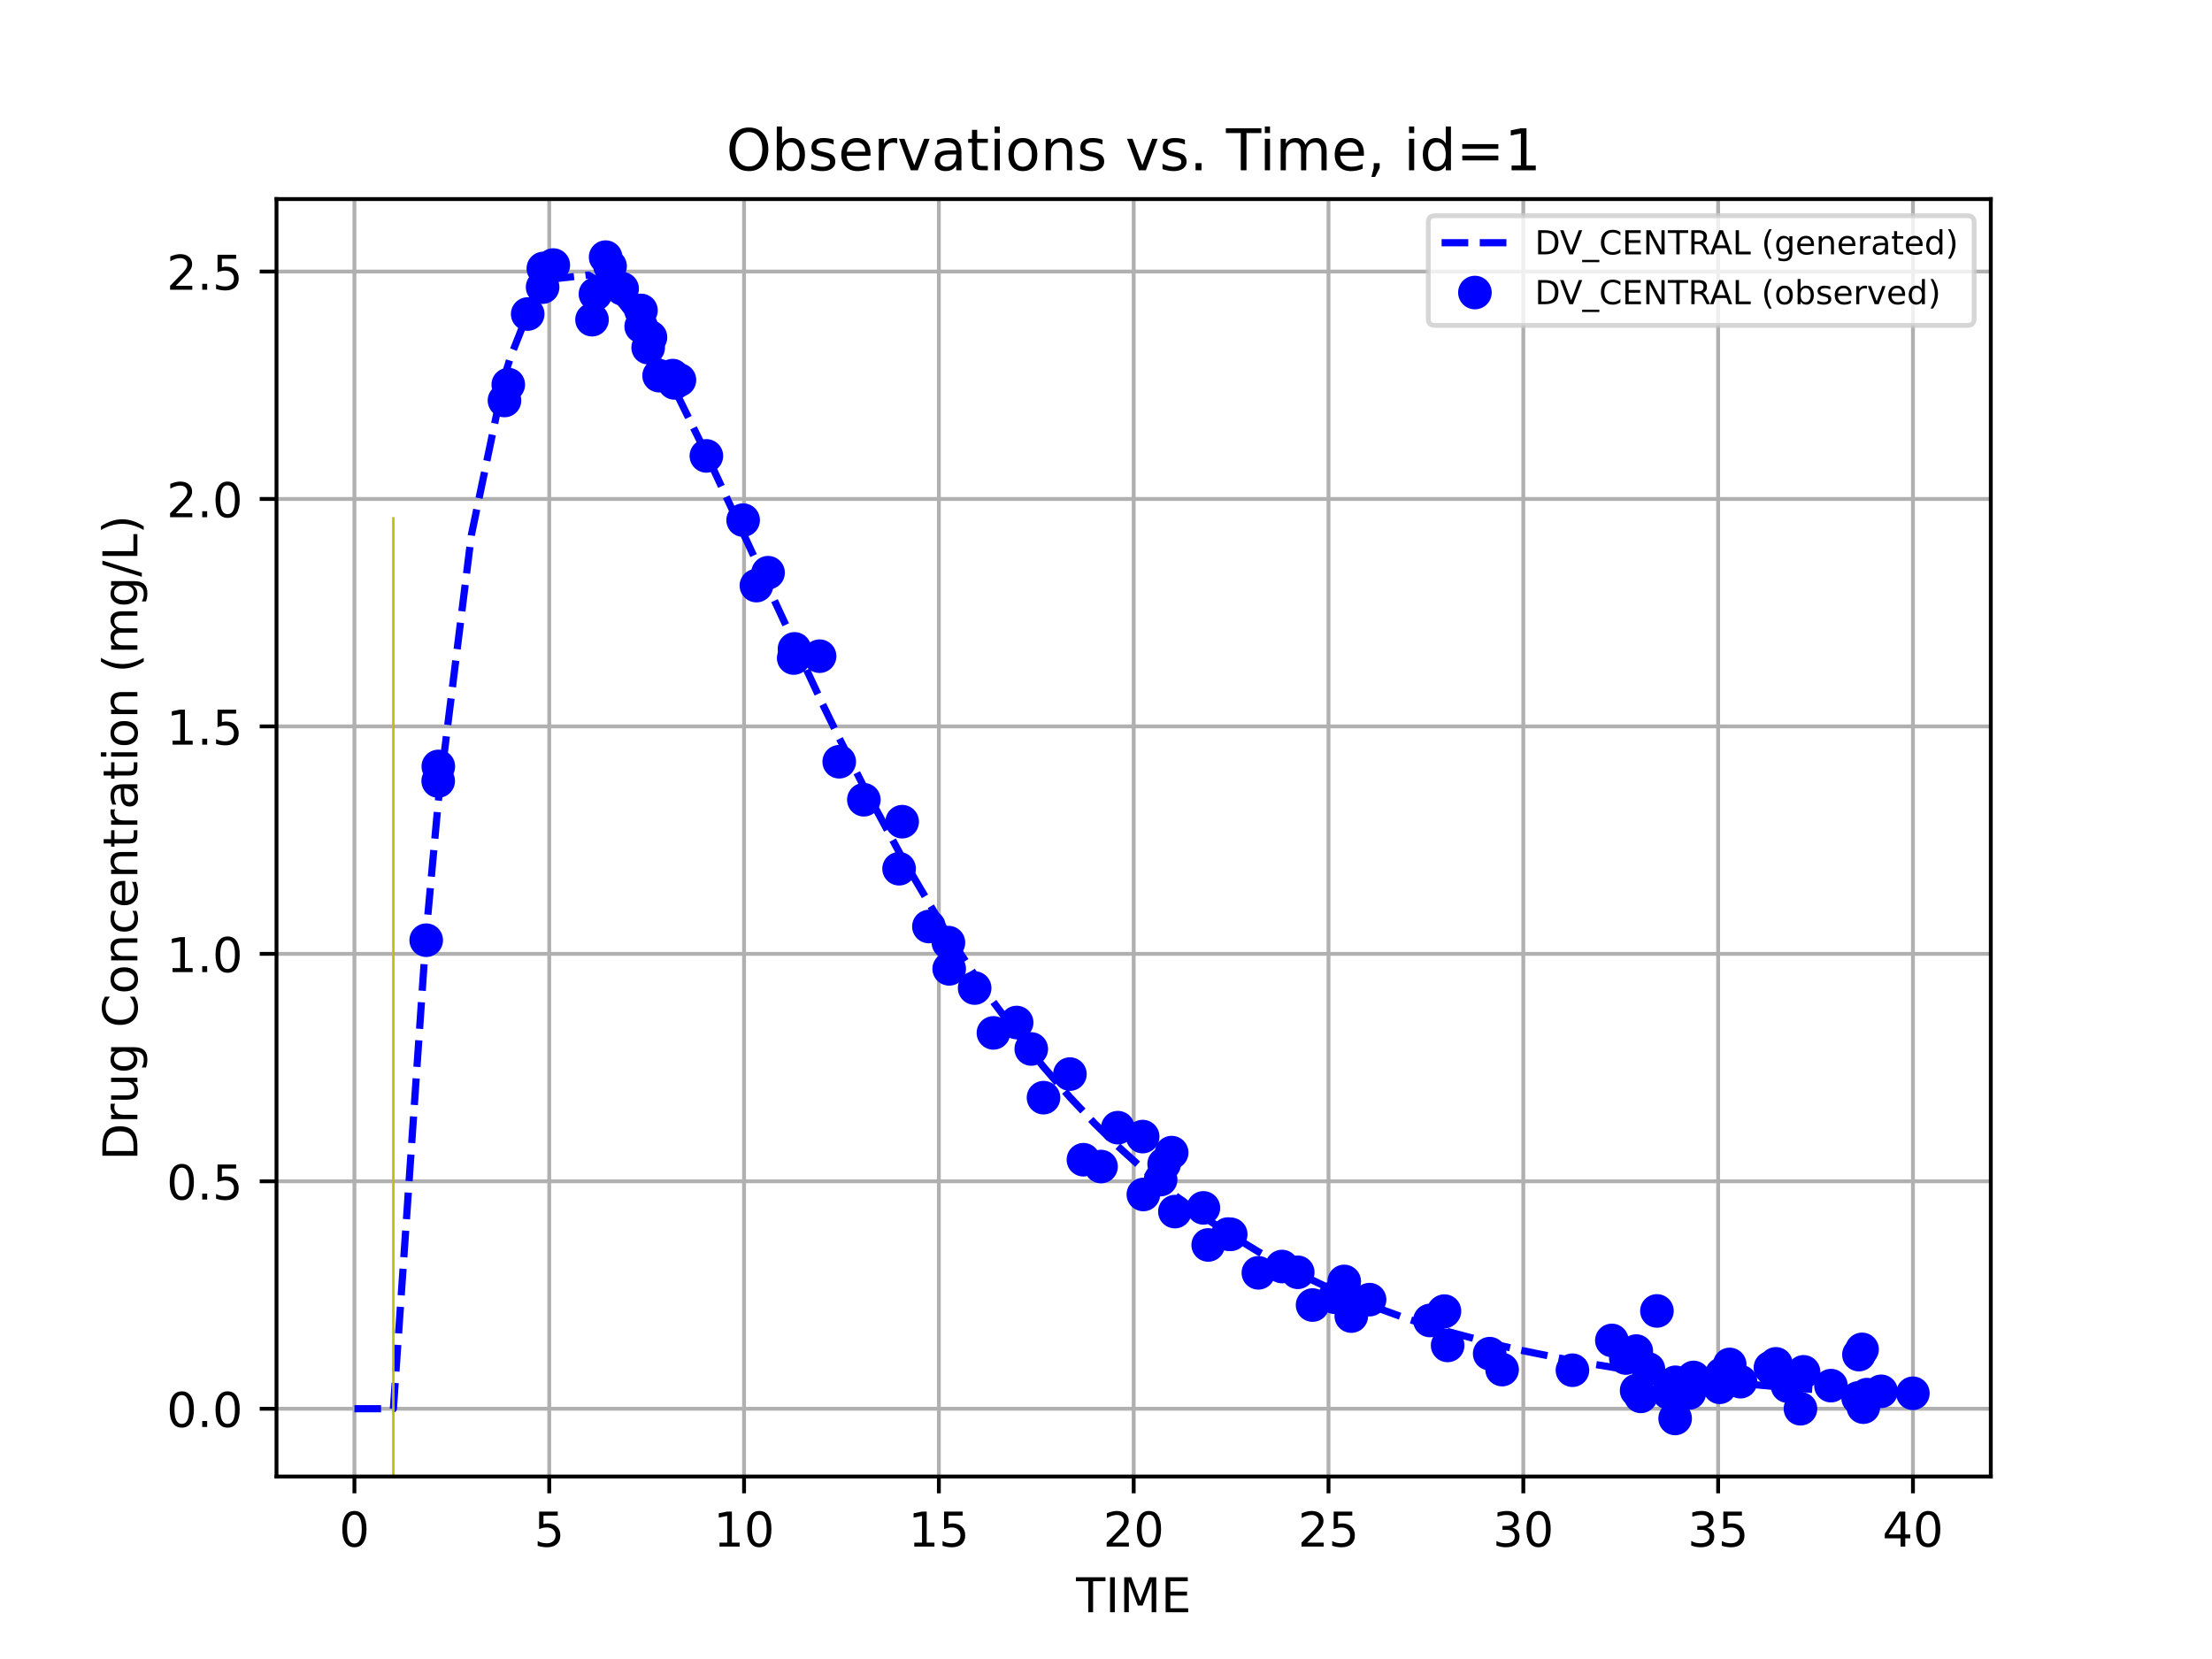 <?xml version="1.0" encoding="utf-8" standalone="no"?>
<!DOCTYPE svg PUBLIC "-//W3C//DTD SVG 1.1//EN"
  "http://www.w3.org/Graphics/SVG/1.1/DTD/svg11.dtd">
<!-- Created with matplotlib (https://matplotlib.org/) -->
<svg height="345.6pt" version="1.1" viewBox="0 0 460.8 345.6" width="460.8pt" xmlns="http://www.w3.org/2000/svg" xmlns:xlink="http://www.w3.org/1999/xlink">
 <defs>
  <style type="text/css">*{stroke-linecap:butt;stroke-linejoin:round;}</style>
 </defs>
 <g id="figure_1">
  <g id="patch_1">
   <path d="M 0 345.6 
L 460.8 345.6 
L 460.8 0 
L 0 0 
z
" style="fill:#ffffff;"/>
  </g>
  <g id="axes_1">
   <g id="patch_2">
    <path d="M 57.6 307.584 
L 414.72 307.584 
L 414.72 41.472 
L 57.6 41.472 
z
" style="fill:#ffffff;"/>
   </g>
   <g id="matplotlib.axis_1">
    <g id="xtick_1">
     <g id="line2d_1">
      <path clip-path="url(#pf6075ea19d)" d="M 73.833 307.584 
L 73.833 41.472 
" style="fill:none;stroke:#b0b0b0;stroke-linecap:square;stroke-width:0.8;"/>
     </g>
     <g id="line2d_2">
      <defs>
       <path d="M 0 0 
L 0 3.5 
" id="mf87a59fbe5" style="stroke:#000000;stroke-width:0.8;"/>
      </defs>
      <g>
       <use style="stroke:#000000;stroke-width:0.8;" x="73.833" xlink:href="#mf87a59fbe5" y="307.584"/>
      </g>
     </g>
     <g id="text_1">
      <!-- 0 -->
      <g transform="translate(70.651 322.182)scale(0.1 -0.1)">
       <defs>
        <path d="M 31.781 66.406 
Q 24.172 66.406 20.328 58.906 
Q 16.5 51.422 16.5 36.375 
Q 16.5 21.391 20.328 13.891 
Q 24.172 6.391 31.781 6.391 
Q 39.453 6.391 43.281 13.891 
Q 47.125 21.391 47.125 36.375 
Q 47.125 51.422 43.281 58.906 
Q 39.453 66.406 31.781 66.406 
z
M 31.781 74.219 
Q 44.047 74.219 50.516 64.516 
Q 56.984 54.828 56.984 36.375 
Q 56.984 17.969 50.516 8.266 
Q 44.047 -1.422 31.781 -1.422 
Q 19.531 -1.422 13.062 8.266 
Q 6.594 17.969 6.594 36.375 
Q 6.594 54.828 13.062 64.516 
Q 19.531 74.219 31.781 74.219 
z
" id="DejaVuSans-48"/>
       </defs>
       <use xlink:href="#DejaVuSans-48"/>
      </g>
     </g>
    </g>
    <g id="xtick_2">
     <g id="line2d_3">
      <path clip-path="url(#pf6075ea19d)" d="M 114.417 307.584 
L 114.417 41.472 
" style="fill:none;stroke:#b0b0b0;stroke-linecap:square;stroke-width:0.8;"/>
     </g>
     <g id="line2d_4">
      <g>
       <use style="stroke:#000000;stroke-width:0.8;" x="114.417" xlink:href="#mf87a59fbe5" y="307.584"/>
      </g>
     </g>
     <g id="text_2">
      <!-- 5 -->
      <g transform="translate(111.235 322.182)scale(0.1 -0.1)">
       <defs>
        <path d="M 10.797 72.906 
L 49.516 72.906 
L 49.516 64.594 
L 19.828 64.594 
L 19.828 46.734 
Q 21.969 47.469 24.109 47.828 
Q 26.266 48.188 28.422 48.188 
Q 40.625 48.188 47.75 41.5 
Q 54.891 34.812 54.891 23.391 
Q 54.891 11.625 47.562 5.094 
Q 40.234 -1.422 26.906 -1.422 
Q 22.312 -1.422 17.547 -0.641 
Q 12.797 0.141 7.719 1.703 
L 7.719 11.625 
Q 12.109 9.234 16.797 8.062 
Q 21.484 6.891 26.703 6.891 
Q 35.156 6.891 40.078 11.328 
Q 45.016 15.766 45.016 23.391 
Q 45.016 31 40.078 35.438 
Q 35.156 39.891 26.703 39.891 
Q 22.75 39.891 18.812 39.016 
Q 14.891 38.141 10.797 36.281 
z
" id="DejaVuSans-53"/>
       </defs>
       <use xlink:href="#DejaVuSans-53"/>
      </g>
     </g>
    </g>
    <g id="xtick_3">
     <g id="line2d_5">
      <path clip-path="url(#pf6075ea19d)" d="M 155.001 307.584 
L 155.001 41.472 
" style="fill:none;stroke:#b0b0b0;stroke-linecap:square;stroke-width:0.8;"/>
     </g>
     <g id="line2d_6">
      <g>
       <use style="stroke:#000000;stroke-width:0.8;" x="155.001" xlink:href="#mf87a59fbe5" y="307.584"/>
      </g>
     </g>
     <g id="text_3">
      <!-- 10 -->
      <g transform="translate(148.638 322.182)scale(0.1 -0.1)">
       <defs>
        <path d="M 12.406 8.297 
L 28.516 8.297 
L 28.516 63.922 
L 10.984 60.406 
L 10.984 69.391 
L 28.422 72.906 
L 38.281 72.906 
L 38.281 8.297 
L 54.391 8.297 
L 54.391 0 
L 12.406 0 
z
" id="DejaVuSans-49"/>
       </defs>
       <use xlink:href="#DejaVuSans-49"/>
       <use x="63.623" xlink:href="#DejaVuSans-48"/>
      </g>
     </g>
    </g>
    <g id="xtick_4">
     <g id="line2d_7">
      <path clip-path="url(#pf6075ea19d)" d="M 195.584 307.584 
L 195.584 41.472 
" style="fill:none;stroke:#b0b0b0;stroke-linecap:square;stroke-width:0.8;"/>
     </g>
     <g id="line2d_8">
      <g>
       <use style="stroke:#000000;stroke-width:0.8;" x="195.584" xlink:href="#mf87a59fbe5" y="307.584"/>
      </g>
     </g>
     <g id="text_4">
      <!-- 15 -->
      <g transform="translate(189.222 322.182)scale(0.1 -0.1)">
       <use xlink:href="#DejaVuSans-49"/>
       <use x="63.623" xlink:href="#DejaVuSans-53"/>
      </g>
     </g>
    </g>
    <g id="xtick_5">
     <g id="line2d_9">
      <path clip-path="url(#pf6075ea19d)" d="M 236.168 307.584 
L 236.168 41.472 
" style="fill:none;stroke:#b0b0b0;stroke-linecap:square;stroke-width:0.8;"/>
     </g>
     <g id="line2d_10">
      <g>
       <use style="stroke:#000000;stroke-width:0.8;" x="236.168" xlink:href="#mf87a59fbe5" y="307.584"/>
      </g>
     </g>
     <g id="text_5">
      <!-- 20 -->
      <g transform="translate(229.806 322.182)scale(0.1 -0.1)">
       <defs>
        <path d="M 19.188 8.297 
L 53.609 8.297 
L 53.609 0 
L 7.328 0 
L 7.328 8.297 
Q 12.938 14.109 22.625 23.891 
Q 32.328 33.688 34.812 36.531 
Q 39.547 41.844 41.422 45.531 
Q 43.312 49.219 43.312 52.781 
Q 43.312 58.594 39.234 62.25 
Q 35.156 65.922 28.609 65.922 
Q 23.969 65.922 18.812 64.312 
Q 13.672 62.703 7.812 59.422 
L 7.812 69.391 
Q 13.766 71.781 18.938 73 
Q 24.125 74.219 28.422 74.219 
Q 39.75 74.219 46.484 68.547 
Q 53.219 62.891 53.219 53.422 
Q 53.219 48.922 51.531 44.891 
Q 49.859 40.875 45.406 35.406 
Q 44.188 33.984 37.641 27.219 
Q 31.109 20.453 19.188 8.297 
z
" id="DejaVuSans-50"/>
       </defs>
       <use xlink:href="#DejaVuSans-50"/>
       <use x="63.623" xlink:href="#DejaVuSans-48"/>
      </g>
     </g>
    </g>
    <g id="xtick_6">
     <g id="line2d_11">
      <path clip-path="url(#pf6075ea19d)" d="M 276.752 307.584 
L 276.752 41.472 
" style="fill:none;stroke:#b0b0b0;stroke-linecap:square;stroke-width:0.8;"/>
     </g>
     <g id="line2d_12">
      <g>
       <use style="stroke:#000000;stroke-width:0.8;" x="276.752" xlink:href="#mf87a59fbe5" y="307.584"/>
      </g>
     </g>
     <g id="text_6">
      <!-- 25 -->
      <g transform="translate(270.39 322.182)scale(0.1 -0.1)">
       <use xlink:href="#DejaVuSans-50"/>
       <use x="63.623" xlink:href="#DejaVuSans-53"/>
      </g>
     </g>
    </g>
    <g id="xtick_7">
     <g id="line2d_13">
      <path clip-path="url(#pf6075ea19d)" d="M 317.336 307.584 
L 317.336 41.472 
" style="fill:none;stroke:#b0b0b0;stroke-linecap:square;stroke-width:0.8;"/>
     </g>
     <g id="line2d_14">
      <g>
       <use style="stroke:#000000;stroke-width:0.8;" x="317.336" xlink:href="#mf87a59fbe5" y="307.584"/>
      </g>
     </g>
     <g id="text_7">
      <!-- 30 -->
      <g transform="translate(310.974 322.182)scale(0.1 -0.1)">
       <defs>
        <path d="M 40.578 39.312 
Q 47.656 37.797 51.625 33 
Q 55.609 28.219 55.609 21.188 
Q 55.609 10.406 48.188 4.484 
Q 40.766 -1.422 27.094 -1.422 
Q 22.516 -1.422 17.656 -0.516 
Q 12.797 0.391 7.625 2.203 
L 7.625 11.719 
Q 11.719 9.328 16.594 8.109 
Q 21.484 6.891 26.812 6.891 
Q 36.078 6.891 40.938 10.547 
Q 45.797 14.203 45.797 21.188 
Q 45.797 27.641 41.281 31.266 
Q 36.766 34.906 28.719 34.906 
L 20.219 34.906 
L 20.219 43.016 
L 29.109 43.016 
Q 36.375 43.016 40.234 45.922 
Q 44.094 48.828 44.094 54.297 
Q 44.094 59.906 40.109 62.906 
Q 36.141 65.922 28.719 65.922 
Q 24.656 65.922 20.016 65.031 
Q 15.375 64.156 9.812 62.312 
L 9.812 71.094 
Q 15.438 72.656 20.344 73.438 
Q 25.25 74.219 29.594 74.219 
Q 40.828 74.219 47.359 69.109 
Q 53.906 64.016 53.906 55.328 
Q 53.906 49.266 50.438 45.094 
Q 46.969 40.922 40.578 39.312 
z
" id="DejaVuSans-51"/>
       </defs>
       <use xlink:href="#DejaVuSans-51"/>
       <use x="63.623" xlink:href="#DejaVuSans-48"/>
      </g>
     </g>
    </g>
    <g id="xtick_8">
     <g id="line2d_15">
      <path clip-path="url(#pf6075ea19d)" d="M 357.92 307.584 
L 357.92 41.472 
" style="fill:none;stroke:#b0b0b0;stroke-linecap:square;stroke-width:0.8;"/>
     </g>
     <g id="line2d_16">
      <g>
       <use style="stroke:#000000;stroke-width:0.8;" x="357.92" xlink:href="#mf87a59fbe5" y="307.584"/>
      </g>
     </g>
     <g id="text_8">
      <!-- 35 -->
      <g transform="translate(351.558 322.182)scale(0.1 -0.1)">
       <use xlink:href="#DejaVuSans-51"/>
       <use x="63.623" xlink:href="#DejaVuSans-53"/>
      </g>
     </g>
    </g>
    <g id="xtick_9">
     <g id="line2d_17">
      <path clip-path="url(#pf6075ea19d)" d="M 398.504 307.584 
L 398.504 41.472 
" style="fill:none;stroke:#b0b0b0;stroke-linecap:square;stroke-width:0.8;"/>
     </g>
     <g id="line2d_18">
      <g>
       <use style="stroke:#000000;stroke-width:0.8;" x="398.504" xlink:href="#mf87a59fbe5" y="307.584"/>
      </g>
     </g>
     <g id="text_9">
      <!-- 40 -->
      <g transform="translate(392.141 322.182)scale(0.1 -0.1)">
       <defs>
        <path d="M 37.797 64.312 
L 12.891 25.391 
L 37.797 25.391 
z
M 35.203 72.906 
L 47.609 72.906 
L 47.609 25.391 
L 58.016 25.391 
L 58.016 17.188 
L 47.609 17.188 
L 47.609 0 
L 37.797 0 
L 37.797 17.188 
L 4.891 17.188 
L 4.891 26.703 
z
" id="DejaVuSans-52"/>
       </defs>
       <use xlink:href="#DejaVuSans-52"/>
       <use x="63.623" xlink:href="#DejaVuSans-48"/>
      </g>
     </g>
    </g>
    <g id="text_10">
     <!-- TIME -->
     <g transform="translate(224.158 335.861)scale(0.1 -0.1)">
      <defs>
       <path d="M -0.297 72.906 
L 61.375 72.906 
L 61.375 64.594 
L 35.5 64.594 
L 35.5 0 
L 25.594 0 
L 25.594 64.594 
L -0.297 64.594 
z
" id="DejaVuSans-84"/>
       <path d="M 9.812 72.906 
L 19.672 72.906 
L 19.672 0 
L 9.812 0 
z
" id="DejaVuSans-73"/>
       <path d="M 9.812 72.906 
L 24.516 72.906 
L 43.109 23.297 
L 61.812 72.906 
L 76.516 72.906 
L 76.516 0 
L 66.891 0 
L 66.891 64.016 
L 48.094 14.016 
L 38.188 14.016 
L 19.391 64.016 
L 19.391 0 
L 9.812 0 
z
" id="DejaVuSans-77"/>
       <path d="M 9.812 72.906 
L 55.906 72.906 
L 55.906 64.594 
L 19.672 64.594 
L 19.672 43.016 
L 54.391 43.016 
L 54.391 34.719 
L 19.672 34.719 
L 19.672 8.297 
L 56.781 8.297 
L 56.781 0 
L 9.812 0 
z
" id="DejaVuSans-69"/>
      </defs>
      <use xlink:href="#DejaVuSans-84"/>
      <use x="61.084" xlink:href="#DejaVuSans-73"/>
      <use x="90.576" xlink:href="#DejaVuSans-77"/>
      <use x="176.855" xlink:href="#DejaVuSans-69"/>
     </g>
    </g>
   </g>
   <g id="matplotlib.axis_2">
    <g id="ytick_1">
     <g id="line2d_19">
      <path clip-path="url(#pf6075ea19d)" d="M 57.6 293.467 
L 414.72 293.467 
" style="fill:none;stroke:#b0b0b0;stroke-linecap:square;stroke-width:0.8;"/>
     </g>
     <g id="line2d_20">
      <defs>
       <path d="M 0 0 
L -3.5 0 
" id="m914ef67b9d" style="stroke:#000000;stroke-width:0.8;"/>
      </defs>
      <g>
       <use style="stroke:#000000;stroke-width:0.8;" x="57.6" xlink:href="#m914ef67b9d" y="293.467"/>
      </g>
     </g>
     <g id="text_11">
      <!-- 0.0 -->
      <g transform="translate(34.697 297.266)scale(0.1 -0.1)">
       <defs>
        <path d="M 10.688 12.406 
L 21 12.406 
L 21 0 
L 10.688 0 
z
" id="DejaVuSans-46"/>
       </defs>
       <use xlink:href="#DejaVuSans-48"/>
       <use x="63.623" xlink:href="#DejaVuSans-46"/>
       <use x="95.41" xlink:href="#DejaVuSans-48"/>
      </g>
     </g>
    </g>
    <g id="ytick_2">
     <g id="line2d_21">
      <path clip-path="url(#pf6075ea19d)" d="M 57.6 246.086 
L 414.72 246.086 
" style="fill:none;stroke:#b0b0b0;stroke-linecap:square;stroke-width:0.8;"/>
     </g>
     <g id="line2d_22">
      <g>
       <use style="stroke:#000000;stroke-width:0.8;" x="57.6" xlink:href="#m914ef67b9d" y="246.086"/>
      </g>
     </g>
     <g id="text_12">
      <!-- 0.5 -->
      <g transform="translate(34.697 249.885)scale(0.1 -0.1)">
       <use xlink:href="#DejaVuSans-48"/>
       <use x="63.623" xlink:href="#DejaVuSans-46"/>
       <use x="95.41" xlink:href="#DejaVuSans-53"/>
      </g>
     </g>
    </g>
    <g id="ytick_3">
     <g id="line2d_23">
      <path clip-path="url(#pf6075ea19d)" d="M 57.6 198.705 
L 414.72 198.705 
" style="fill:none;stroke:#b0b0b0;stroke-linecap:square;stroke-width:0.8;"/>
     </g>
     <g id="line2d_24">
      <g>
       <use style="stroke:#000000;stroke-width:0.8;" x="57.6" xlink:href="#m914ef67b9d" y="198.705"/>
      </g>
     </g>
     <g id="text_13">
      <!-- 1.0 -->
      <g transform="translate(34.697 202.504)scale(0.1 -0.1)">
       <use xlink:href="#DejaVuSans-49"/>
       <use x="63.623" xlink:href="#DejaVuSans-46"/>
       <use x="95.41" xlink:href="#DejaVuSans-48"/>
      </g>
     </g>
    </g>
    <g id="ytick_4">
     <g id="line2d_25">
      <path clip-path="url(#pf6075ea19d)" d="M 57.6 151.324 
L 414.72 151.324 
" style="fill:none;stroke:#b0b0b0;stroke-linecap:square;stroke-width:0.8;"/>
     </g>
     <g id="line2d_26">
      <g>
       <use style="stroke:#000000;stroke-width:0.8;" x="57.6" xlink:href="#m914ef67b9d" y="151.324"/>
      </g>
     </g>
     <g id="text_14">
      <!-- 1.5 -->
      <g transform="translate(34.697 155.124)scale(0.1 -0.1)">
       <use xlink:href="#DejaVuSans-49"/>
       <use x="63.623" xlink:href="#DejaVuSans-46"/>
       <use x="95.41" xlink:href="#DejaVuSans-53"/>
      </g>
     </g>
    </g>
    <g id="ytick_5">
     <g id="line2d_27">
      <path clip-path="url(#pf6075ea19d)" d="M 57.6 103.944 
L 414.72 103.944 
" style="fill:none;stroke:#b0b0b0;stroke-linecap:square;stroke-width:0.8;"/>
     </g>
     <g id="line2d_28">
      <g>
       <use style="stroke:#000000;stroke-width:0.8;" x="57.6" xlink:href="#m914ef67b9d" y="103.944"/>
      </g>
     </g>
     <g id="text_15">
      <!-- 2.0 -->
      <g transform="translate(34.697 107.743)scale(0.1 -0.1)">
       <use xlink:href="#DejaVuSans-50"/>
       <use x="63.623" xlink:href="#DejaVuSans-46"/>
       <use x="95.41" xlink:href="#DejaVuSans-48"/>
      </g>
     </g>
    </g>
    <g id="ytick_6">
     <g id="line2d_29">
      <path clip-path="url(#pf6075ea19d)" d="M 57.6 56.563 
L 414.72 56.563 
" style="fill:none;stroke:#b0b0b0;stroke-linecap:square;stroke-width:0.8;"/>
     </g>
     <g id="line2d_30">
      <g>
       <use style="stroke:#000000;stroke-width:0.8;" x="57.6" xlink:href="#m914ef67b9d" y="56.563"/>
      </g>
     </g>
     <g id="text_16">
      <!-- 2.5 -->
      <g transform="translate(34.697 60.362)scale(0.1 -0.1)">
       <use xlink:href="#DejaVuSans-50"/>
       <use x="63.623" xlink:href="#DejaVuSans-46"/>
       <use x="95.41" xlink:href="#DejaVuSans-53"/>
      </g>
     </g>
    </g>
    <g id="text_17">
     <!-- Drug Concentration (mg/L) -->
     <g transform="translate(28.617 241.742)rotate(-90)scale(0.1 -0.1)">
      <defs>
       <path d="M 19.672 64.797 
L 19.672 8.109 
L 31.594 8.109 
Q 46.688 8.109 53.688 14.938 
Q 60.688 21.781 60.688 36.531 
Q 60.688 51.172 53.688 57.984 
Q 46.688 64.797 31.594 64.797 
z
M 9.812 72.906 
L 30.078 72.906 
Q 51.266 72.906 61.172 64.094 
Q 71.094 55.281 71.094 36.531 
Q 71.094 17.672 61.125 8.828 
Q 51.172 0 30.078 0 
L 9.812 0 
z
" id="DejaVuSans-68"/>
       <path d="M 41.109 46.297 
Q 39.594 47.172 37.812 47.578 
Q 36.031 48 33.891 48 
Q 26.266 48 22.188 43.047 
Q 18.109 38.094 18.109 28.812 
L 18.109 0 
L 9.078 0 
L 9.078 54.688 
L 18.109 54.688 
L 18.109 46.188 
Q 20.953 51.172 25.484 53.578 
Q 30.031 56 36.531 56 
Q 37.453 56 38.578 55.875 
Q 39.703 55.766 41.062 55.516 
z
" id="DejaVuSans-114"/>
       <path d="M 8.5 21.578 
L 8.5 54.688 
L 17.484 54.688 
L 17.484 21.922 
Q 17.484 14.156 20.5 10.266 
Q 23.531 6.391 29.594 6.391 
Q 36.859 6.391 41.078 11.031 
Q 45.312 15.672 45.312 23.688 
L 45.312 54.688 
L 54.297 54.688 
L 54.297 0 
L 45.312 0 
L 45.312 8.406 
Q 42.047 3.422 37.719 1 
Q 33.406 -1.422 27.688 -1.422 
Q 18.266 -1.422 13.375 4.438 
Q 8.5 10.297 8.5 21.578 
z
M 31.109 56 
z
" id="DejaVuSans-117"/>
       <path d="M 45.406 27.984 
Q 45.406 37.75 41.375 43.109 
Q 37.359 48.484 30.078 48.484 
Q 22.859 48.484 18.828 43.109 
Q 14.797 37.75 14.797 27.984 
Q 14.797 18.266 18.828 12.891 
Q 22.859 7.516 30.078 7.516 
Q 37.359 7.516 41.375 12.891 
Q 45.406 18.266 45.406 27.984 
z
M 54.391 6.781 
Q 54.391 -7.172 48.188 -13.984 
Q 42 -20.797 29.203 -20.797 
Q 24.469 -20.797 20.266 -20.094 
Q 16.062 -19.391 12.109 -17.922 
L 12.109 -9.188 
Q 16.062 -11.328 19.922 -12.344 
Q 23.781 -13.375 27.781 -13.375 
Q 36.625 -13.375 41.016 -8.766 
Q 45.406 -4.156 45.406 5.172 
L 45.406 9.625 
Q 42.625 4.781 38.281 2.391 
Q 33.938 0 27.875 0 
Q 17.828 0 11.672 7.656 
Q 5.516 15.328 5.516 27.984 
Q 5.516 40.672 11.672 48.328 
Q 17.828 56 27.875 56 
Q 33.938 56 38.281 53.609 
Q 42.625 51.219 45.406 46.391 
L 45.406 54.688 
L 54.391 54.688 
z
" id="DejaVuSans-103"/>
       <path id="DejaVuSans-32"/>
       <path d="M 64.406 67.281 
L 64.406 56.891 
Q 59.422 61.531 53.781 63.812 
Q 48.141 66.109 41.797 66.109 
Q 29.297 66.109 22.656 58.469 
Q 16.016 50.828 16.016 36.375 
Q 16.016 21.969 22.656 14.328 
Q 29.297 6.688 41.797 6.688 
Q 48.141 6.688 53.781 8.984 
Q 59.422 11.281 64.406 15.922 
L 64.406 5.609 
Q 59.234 2.094 53.438 0.328 
Q 47.656 -1.422 41.219 -1.422 
Q 24.656 -1.422 15.125 8.703 
Q 5.609 18.844 5.609 36.375 
Q 5.609 53.953 15.125 64.078 
Q 24.656 74.219 41.219 74.219 
Q 47.75 74.219 53.531 72.484 
Q 59.328 70.75 64.406 67.281 
z
" id="DejaVuSans-67"/>
       <path d="M 30.609 48.391 
Q 23.391 48.391 19.188 42.75 
Q 14.984 37.109 14.984 27.297 
Q 14.984 17.484 19.156 11.844 
Q 23.344 6.203 30.609 6.203 
Q 37.797 6.203 41.984 11.859 
Q 46.188 17.531 46.188 27.297 
Q 46.188 37.016 41.984 42.703 
Q 37.797 48.391 30.609 48.391 
z
M 30.609 56 
Q 42.328 56 49.016 48.375 
Q 55.719 40.766 55.719 27.297 
Q 55.719 13.875 49.016 6.219 
Q 42.328 -1.422 30.609 -1.422 
Q 18.844 -1.422 12.172 6.219 
Q 5.516 13.875 5.516 27.297 
Q 5.516 40.766 12.172 48.375 
Q 18.844 56 30.609 56 
z
" id="DejaVuSans-111"/>
       <path d="M 54.891 33.016 
L 54.891 0 
L 45.906 0 
L 45.906 32.719 
Q 45.906 40.484 42.875 44.328 
Q 39.844 48.188 33.797 48.188 
Q 26.516 48.188 22.312 43.547 
Q 18.109 38.922 18.109 30.906 
L 18.109 0 
L 9.078 0 
L 9.078 54.688 
L 18.109 54.688 
L 18.109 46.188 
Q 21.344 51.125 25.703 53.562 
Q 30.078 56 35.797 56 
Q 45.219 56 50.047 50.172 
Q 54.891 44.344 54.891 33.016 
z
" id="DejaVuSans-110"/>
       <path d="M 48.781 52.594 
L 48.781 44.188 
Q 44.969 46.297 41.141 47.344 
Q 37.312 48.391 33.406 48.391 
Q 24.656 48.391 19.812 42.844 
Q 14.984 37.312 14.984 27.297 
Q 14.984 17.281 19.812 11.734 
Q 24.656 6.203 33.406 6.203 
Q 37.312 6.203 41.141 7.25 
Q 44.969 8.297 48.781 10.406 
L 48.781 2.094 
Q 45.016 0.344 40.984 -0.531 
Q 36.969 -1.422 32.422 -1.422 
Q 20.062 -1.422 12.781 6.344 
Q 5.516 14.109 5.516 27.297 
Q 5.516 40.672 12.859 48.328 
Q 20.219 56 33.016 56 
Q 37.156 56 41.109 55.141 
Q 45.062 54.297 48.781 52.594 
z
" id="DejaVuSans-99"/>
       <path d="M 56.203 29.594 
L 56.203 25.203 
L 14.891 25.203 
Q 15.484 15.922 20.484 11.062 
Q 25.484 6.203 34.422 6.203 
Q 39.594 6.203 44.453 7.469 
Q 49.312 8.734 54.109 11.281 
L 54.109 2.781 
Q 49.266 0.734 44.188 -0.344 
Q 39.109 -1.422 33.891 -1.422 
Q 20.797 -1.422 13.156 6.188 
Q 5.516 13.812 5.516 26.812 
Q 5.516 40.234 12.766 48.109 
Q 20.016 56 32.328 56 
Q 43.359 56 49.781 48.891 
Q 56.203 41.797 56.203 29.594 
z
M 47.219 32.234 
Q 47.125 39.594 43.094 43.984 
Q 39.062 48.391 32.422 48.391 
Q 24.906 48.391 20.391 44.141 
Q 15.875 39.891 15.188 32.172 
z
" id="DejaVuSans-101"/>
       <path d="M 18.312 70.219 
L 18.312 54.688 
L 36.812 54.688 
L 36.812 47.703 
L 18.312 47.703 
L 18.312 18.016 
Q 18.312 11.328 20.141 9.422 
Q 21.969 7.516 27.594 7.516 
L 36.812 7.516 
L 36.812 0 
L 27.594 0 
Q 17.188 0 13.234 3.875 
Q 9.281 7.766 9.281 18.016 
L 9.281 47.703 
L 2.688 47.703 
L 2.688 54.688 
L 9.281 54.688 
L 9.281 70.219 
z
" id="DejaVuSans-116"/>
       <path d="M 34.281 27.484 
Q 23.391 27.484 19.188 25 
Q 14.984 22.516 14.984 16.5 
Q 14.984 11.719 18.141 8.906 
Q 21.297 6.109 26.703 6.109 
Q 34.188 6.109 38.703 11.406 
Q 43.219 16.703 43.219 25.484 
L 43.219 27.484 
z
M 52.203 31.203 
L 52.203 0 
L 43.219 0 
L 43.219 8.297 
Q 40.141 3.328 35.547 0.953 
Q 30.953 -1.422 24.312 -1.422 
Q 15.922 -1.422 10.953 3.297 
Q 6 8.016 6 15.922 
Q 6 25.141 12.172 29.828 
Q 18.359 34.516 30.609 34.516 
L 43.219 34.516 
L 43.219 35.406 
Q 43.219 41.609 39.141 45 
Q 35.062 48.391 27.688 48.391 
Q 23 48.391 18.547 47.266 
Q 14.109 46.141 10.016 43.891 
L 10.016 52.203 
Q 14.938 54.109 19.578 55.047 
Q 24.219 56 28.609 56 
Q 40.484 56 46.344 49.844 
Q 52.203 43.703 52.203 31.203 
z
" id="DejaVuSans-97"/>
       <path d="M 9.422 54.688 
L 18.406 54.688 
L 18.406 0 
L 9.422 0 
z
M 9.422 75.984 
L 18.406 75.984 
L 18.406 64.594 
L 9.422 64.594 
z
" id="DejaVuSans-105"/>
       <path d="M 31 75.875 
Q 24.469 64.656 21.281 53.656 
Q 18.109 42.672 18.109 31.391 
Q 18.109 20.125 21.312 9.062 
Q 24.516 -2 31 -13.188 
L 23.188 -13.188 
Q 15.875 -1.703 12.234 9.375 
Q 8.594 20.453 8.594 31.391 
Q 8.594 42.281 12.203 53.312 
Q 15.828 64.359 23.188 75.875 
z
" id="DejaVuSans-40"/>
       <path d="M 52 44.188 
Q 55.375 50.25 60.062 53.125 
Q 64.75 56 71.094 56 
Q 79.641 56 84.281 50.016 
Q 88.922 44.047 88.922 33.016 
L 88.922 0 
L 79.891 0 
L 79.891 32.719 
Q 79.891 40.578 77.094 44.375 
Q 74.312 48.188 68.609 48.188 
Q 61.625 48.188 57.562 43.547 
Q 53.516 38.922 53.516 30.906 
L 53.516 0 
L 44.484 0 
L 44.484 32.719 
Q 44.484 40.625 41.703 44.406 
Q 38.922 48.188 33.109 48.188 
Q 26.219 48.188 22.156 43.531 
Q 18.109 38.875 18.109 30.906 
L 18.109 0 
L 9.078 0 
L 9.078 54.688 
L 18.109 54.688 
L 18.109 46.188 
Q 21.188 51.219 25.484 53.609 
Q 29.781 56 35.688 56 
Q 41.656 56 45.828 52.969 
Q 50 49.953 52 44.188 
z
" id="DejaVuSans-109"/>
       <path d="M 25.391 72.906 
L 33.688 72.906 
L 8.297 -9.281 
L 0 -9.281 
z
" id="DejaVuSans-47"/>
       <path d="M 9.812 72.906 
L 19.672 72.906 
L 19.672 8.297 
L 55.172 8.297 
L 55.172 0 
L 9.812 0 
z
" id="DejaVuSans-76"/>
       <path d="M 8.016 75.875 
L 15.828 75.875 
Q 23.141 64.359 26.781 53.312 
Q 30.422 42.281 30.422 31.391 
Q 30.422 20.453 26.781 9.375 
Q 23.141 -1.703 15.828 -13.188 
L 8.016 -13.188 
Q 14.5 -2 17.703 9.062 
Q 20.906 20.125 20.906 31.391 
Q 20.906 42.672 17.703 53.656 
Q 14.5 64.656 8.016 75.875 
z
" id="DejaVuSans-41"/>
      </defs>
      <use xlink:href="#DejaVuSans-68"/>
      <use x="77.002" xlink:href="#DejaVuSans-114"/>
      <use x="118.115" xlink:href="#DejaVuSans-117"/>
      <use x="181.494" xlink:href="#DejaVuSans-103"/>
      <use x="244.971" xlink:href="#DejaVuSans-32"/>
      <use x="276.758" xlink:href="#DejaVuSans-67"/>
      <use x="346.582" xlink:href="#DejaVuSans-111"/>
      <use x="407.764" xlink:href="#DejaVuSans-110"/>
      <use x="471.143" xlink:href="#DejaVuSans-99"/>
      <use x="526.123" xlink:href="#DejaVuSans-101"/>
      <use x="587.646" xlink:href="#DejaVuSans-110"/>
      <use x="651.025" xlink:href="#DejaVuSans-116"/>
      <use x="690.234" xlink:href="#DejaVuSans-114"/>
      <use x="731.348" xlink:href="#DejaVuSans-97"/>
      <use x="792.627" xlink:href="#DejaVuSans-116"/>
      <use x="831.836" xlink:href="#DejaVuSans-105"/>
      <use x="859.619" xlink:href="#DejaVuSans-111"/>
      <use x="920.801" xlink:href="#DejaVuSans-110"/>
      <use x="984.18" xlink:href="#DejaVuSans-32"/>
      <use x="1015.967" xlink:href="#DejaVuSans-40"/>
      <use x="1054.98" xlink:href="#DejaVuSans-109"/>
      <use x="1152.393" xlink:href="#DejaVuSans-103"/>
      <use x="1215.869" xlink:href="#DejaVuSans-47"/>
      <use x="1249.561" xlink:href="#DejaVuSans-76"/>
      <use x="1305.273" xlink:href="#DejaVuSans-41"/>
     </g>
    </g>
   </g>
   <g id="line2d_31">
    <path clip-path="url(#pf6075ea19d)" d="M 73.833 293.467 
L 81.95 293.467 
L 88.787 194.331 
L 91.31 166.853 
L 98.183 111.518 
L 105.093 78.458 
L 106.3 74.512 
L 109.93 65.343 
L 113.191 60.134 
L 114.417 58.821 
L 115.264 58.1 
L 122.533 57.287 
L 124.038 58.124 
L 126.162 59.781 
L 127.091 60.664 
L 129.6 63.484 
L 130.65 64.835 
L 133.572 69.052 
L 135.503 72.162 
L 138.767 77.902 
L 141.538 83.158 
L 147.151 94.577 
L 171.234 146.428 
L 174.827 153.773 
L 179.956 163.889 
L 187.935 178.658 
L 195.584 191.635 
L 197.735 195.071 
L 203.701 204.116 
L 206.952 208.747 
L 211.818 215.3 
L 217.383 222.251 
L 222.881 228.577 
L 228.052 234.062 
L 232.867 238.786 
L 238.182 243.598 
L 244.753 249.002 
L 252.402 254.6 
L 256.386 257.243 
L 262.142 260.763 
L 270.344 265.216 
L 276.752 268.282 
L 281.5 270.343 
L 285.307 271.876 
L 292.986 274.674 
L 301.572 277.382 
L 312.917 280.381 
L 317.336 281.394 
L 327.569 283.452 
L 338.682 285.295 
L 349.023 286.706 
L 358.686 287.805 
L 369.955 288.864 
L 382.27 289.797 
L 398.487 290.745 
L 398.487 290.745 
" style="fill:none;stroke:#0000ff;stroke-dasharray:5.55,2.4;stroke-dashoffset:0;stroke-width:1.5;"/>
   </g>
   <g id="line2d_32">
    <path clip-path="url(#pf6075ea19d)" d="M 81.95 307.584 
L 81.95 108 
" style="fill:none;stroke:#bfbf00;stroke-linecap:square;stroke-opacity:0.8;stroke-width:0.5;"/>
   </g>
   <g id="line2d_33">
    <defs>
     <path d="M 0 3 
C 0.796 3 1.559 2.684 2.121 2.121 
C 2.684 1.559 3 0.796 3 0 
C 3 -0.796 2.684 -1.559 2.121 -2.121 
C 1.559 -2.684 0.796 -3 0 -3 
C -0.796 -3 -1.559 -2.684 -2.121 -2.121 
C -2.684 -1.559 -3 -0.796 -3 0 
C -3 0.796 -2.684 1.559 -2.121 2.121 
C -1.559 2.684 -0.796 3 0 3 
z
" id="m4e44b7836b" style="stroke:#0000ff;"/>
    </defs>
    <g clip-path="url(#pf6075ea19d)">
     <use style="fill:#0000ff;stroke:#0000ff;" x="88.787" xlink:href="#m4e44b7836b" y="195.863"/>
     <use style="fill:#0000ff;stroke:#0000ff;" x="91.285" xlink:href="#m4e44b7836b" y="162.699"/>
     <use style="fill:#0000ff;stroke:#0000ff;" x="91.31" xlink:href="#m4e44b7836b" y="159.664"/>
     <use style="fill:#0000ff;stroke:#0000ff;" x="105.093" xlink:href="#m4e44b7836b" y="83.43"/>
     <use style="fill:#0000ff;stroke:#0000ff;" x="105.882" xlink:href="#m4e44b7836b" y="80.121"/>
     <use style="fill:#0000ff;stroke:#0000ff;" x="109.93" xlink:href="#m4e44b7836b" y="65.418"/>
     <use style="fill:#0000ff;stroke:#0000ff;" x="113.037" xlink:href="#m4e44b7836b" y="59.814"/>
     <use style="fill:#0000ff;stroke:#0000ff;" x="113.191" xlink:href="#m4e44b7836b" y="55.923"/>
     <use style="fill:#0000ff;stroke:#0000ff;" x="115.264" xlink:href="#m4e44b7836b" y="55.215"/>
     <use style="fill:#0000ff;stroke:#0000ff;" x="123.329" xlink:href="#m4e44b7836b" y="66.597"/>
     <use style="fill:#0000ff;stroke:#0000ff;" x="124.038" xlink:href="#m4e44b7836b" y="61.247"/>
     <use style="fill:#0000ff;stroke:#0000ff;" x="126.162" xlink:href="#m4e44b7836b" y="53.568"/>
     <use style="fill:#0000ff;stroke:#0000ff;" x="127.091" xlink:href="#m4e44b7836b" y="55.46"/>
     <use style="fill:#0000ff;stroke:#0000ff;" x="129.6" xlink:href="#m4e44b7836b" y="60.15"/>
     <use style="fill:#0000ff;stroke:#0000ff;" x="133.524" xlink:href="#m4e44b7836b" y="64.665"/>
     <use style="fill:#0000ff;stroke:#0000ff;" x="133.572" xlink:href="#m4e44b7836b" y="68.009"/>
     <use style="fill:#0000ff;stroke:#0000ff;" x="135.025" xlink:href="#m4e44b7836b" y="72.42"/>
     <use style="fill:#0000ff;stroke:#0000ff;" x="135.503" xlink:href="#m4e44b7836b" y="70.253"/>
     <use style="fill:#0000ff;stroke:#0000ff;" x="137.305" xlink:href="#m4e44b7836b" y="78.26"/>
     <use style="fill:#0000ff;stroke:#0000ff;" x="140.124" xlink:href="#m4e44b7836b" y="78.246"/>
     <use style="fill:#0000ff;stroke:#0000ff;" x="140.507" xlink:href="#m4e44b7836b" y="79.766"/>
     <use style="fill:#0000ff;stroke:#0000ff;" x="141.538" xlink:href="#m4e44b7836b" y="79.165"/>
     <use style="fill:#0000ff;stroke:#0000ff;" x="147.151" xlink:href="#m4e44b7836b" y="94.974"/>
     <use style="fill:#0000ff;stroke:#0000ff;" x="154.811" xlink:href="#m4e44b7836b" y="108.354"/>
     <use style="fill:#0000ff;stroke:#0000ff;" x="157.575" xlink:href="#m4e44b7836b" y="121.99"/>
     <use style="fill:#0000ff;stroke:#0000ff;" x="160.003" xlink:href="#m4e44b7836b" y="119.304"/>
     <use style="fill:#0000ff;stroke:#0000ff;" x="165.345" xlink:href="#m4e44b7836b" y="137.082"/>
     <use style="fill:#0000ff;stroke:#0000ff;" x="165.51" xlink:href="#m4e44b7836b" y="135.175"/>
     <use style="fill:#0000ff;stroke:#0000ff;" x="170.734" xlink:href="#m4e44b7836b" y="136.696"/>
     <use style="fill:#0000ff;stroke:#0000ff;" x="174.827" xlink:href="#m4e44b7836b" y="158.685"/>
     <use style="fill:#0000ff;stroke:#0000ff;" x="179.956" xlink:href="#m4e44b7836b" y="166.602"/>
     <use style="fill:#0000ff;stroke:#0000ff;" x="187.297" xlink:href="#m4e44b7836b" y="180.972"/>
     <use style="fill:#0000ff;stroke:#0000ff;" x="187.935" xlink:href="#m4e44b7836b" y="171.174"/>
     <use style="fill:#0000ff;stroke:#0000ff;" x="193.51" xlink:href="#m4e44b7836b" y="193.009"/>
     <use style="fill:#0000ff;stroke:#0000ff;" x="197.576" xlink:href="#m4e44b7836b" y="196.362"/>
     <use style="fill:#0000ff;stroke:#0000ff;" x="197.735" xlink:href="#m4e44b7836b" y="201.83"/>
     <use style="fill:#0000ff;stroke:#0000ff;" x="203.039" xlink:href="#m4e44b7836b" y="205.831"/>
     <use style="fill:#0000ff;stroke:#0000ff;" x="206.952" xlink:href="#m4e44b7836b" y="215.173"/>
     <use style="fill:#0000ff;stroke:#0000ff;" x="211.787" xlink:href="#m4e44b7836b" y="213.012"/>
     <use style="fill:#0000ff;stroke:#0000ff;" x="214.831" xlink:href="#m4e44b7836b" y="218.52"/>
     <use style="fill:#0000ff;stroke:#0000ff;" x="217.383" xlink:href="#m4e44b7836b" y="228.665"/>
     <use style="fill:#0000ff;stroke:#0000ff;" x="222.881" xlink:href="#m4e44b7836b" y="223.752"/>
     <use style="fill:#0000ff;stroke:#0000ff;" x="225.696" xlink:href="#m4e44b7836b" y="241.592"/>
     <use style="fill:#0000ff;stroke:#0000ff;" x="229.364" xlink:href="#m4e44b7836b" y="243.012"/>
     <use style="fill:#0000ff;stroke:#0000ff;" x="232.867" xlink:href="#m4e44b7836b" y="234.915"/>
     <use style="fill:#0000ff;stroke:#0000ff;" x="238.039" xlink:href="#m4e44b7836b" y="236.771"/>
     <use style="fill:#0000ff;stroke:#0000ff;" x="238.182" xlink:href="#m4e44b7836b" y="248.833"/>
     <use style="fill:#0000ff;stroke:#0000ff;" x="241.782" xlink:href="#m4e44b7836b" y="245.726"/>
     <use style="fill:#0000ff;stroke:#0000ff;" x="242.517" xlink:href="#m4e44b7836b" y="242.478"/>
     <use style="fill:#0000ff;stroke:#0000ff;" x="244.08" xlink:href="#m4e44b7836b" y="240.109"/>
     <use style="fill:#0000ff;stroke:#0000ff;" x="244.753" xlink:href="#m4e44b7836b" y="252.399"/>
     <use style="fill:#0000ff;stroke:#0000ff;" x="250.692" xlink:href="#m4e44b7836b" y="251.626"/>
     <use style="fill:#0000ff;stroke:#0000ff;" x="251.692" xlink:href="#m4e44b7836b" y="259.347"/>
     <use style="fill:#0000ff;stroke:#0000ff;" x="255.814" xlink:href="#m4e44b7836b" y="257.081"/>
     <use style="fill:#0000ff;stroke:#0000ff;" x="256.386" xlink:href="#m4e44b7836b" y="257.129"/>
     <use style="fill:#0000ff;stroke:#0000ff;" x="262.142" xlink:href="#m4e44b7836b" y="265.152"/>
     <use style="fill:#0000ff;stroke:#0000ff;" x="267.061" xlink:href="#m4e44b7836b" y="263.84"/>
     <use style="fill:#0000ff;stroke:#0000ff;" x="270.344" xlink:href="#m4e44b7836b" y="265.042"/>
     <use style="fill:#0000ff;stroke:#0000ff;" x="273.434" xlink:href="#m4e44b7836b" y="271.865"/>
     <use style="fill:#0000ff;stroke:#0000ff;" x="278.041" xlink:href="#m4e44b7836b" y="270.236"/>
     <use style="fill:#0000ff;stroke:#0000ff;" x="280.026" xlink:href="#m4e44b7836b" y="266.944"/>
     <use style="fill:#0000ff;stroke:#0000ff;" x="281.5" xlink:href="#m4e44b7836b" y="274.163"/>
     <use style="fill:#0000ff;stroke:#0000ff;" x="285.307" xlink:href="#m4e44b7836b" y="270.74"/>
     <use style="fill:#0000ff;stroke:#0000ff;" x="297.87" xlink:href="#m4e44b7836b" y="275.08"/>
     <use style="fill:#0000ff;stroke:#0000ff;" x="300.695" xlink:href="#m4e44b7836b" y="273.28"/>
     <use style="fill:#0000ff;stroke:#0000ff;" x="300.905" xlink:href="#m4e44b7836b" y="273.13"/>
     <use style="fill:#0000ff;stroke:#0000ff;" x="301.572" xlink:href="#m4e44b7836b" y="280.279"/>
     <use style="fill:#0000ff;stroke:#0000ff;" x="310.33" xlink:href="#m4e44b7836b" y="281.996"/>
     <use style="fill:#0000ff;stroke:#0000ff;" x="312.917" xlink:href="#m4e44b7836b" y="285.31"/>
     <use style="fill:#0000ff;stroke:#0000ff;" x="327.569" xlink:href="#m4e44b7836b" y="285.442"/>
     <use style="fill:#0000ff;stroke:#0000ff;" x="335.782" xlink:href="#m4e44b7836b" y="279.237"/>
     <use style="fill:#0000ff;stroke:#0000ff;" x="338.682" xlink:href="#m4e44b7836b" y="282.905"/>
     <use style="fill:#0000ff;stroke:#0000ff;" x="340.867" xlink:href="#m4e44b7836b" y="281.456"/>
     <use style="fill:#0000ff;stroke:#0000ff;" x="340.938" xlink:href="#m4e44b7836b" y="289.672"/>
     <use style="fill:#0000ff;stroke:#0000ff;" x="341.806" xlink:href="#m4e44b7836b" y="290.888"/>
     <use style="fill:#0000ff;stroke:#0000ff;" x="343.397" xlink:href="#m4e44b7836b" y="285.191"/>
     <use style="fill:#0000ff;stroke:#0000ff;" x="345.169" xlink:href="#m4e44b7836b" y="273.092"/>
     <use style="fill:#0000ff;stroke:#0000ff;" x="347.586" xlink:href="#m4e44b7836b" y="290.141"/>
     <use style="fill:#0000ff;stroke:#0000ff;" x="348.963" xlink:href="#m4e44b7836b" y="295.488"/>
     <use style="fill:#0000ff;stroke:#0000ff;" x="349.023" xlink:href="#m4e44b7836b" y="287.956"/>
     <use style="fill:#0000ff;stroke:#0000ff;" x="351.915" xlink:href="#m4e44b7836b" y="290.172"/>
     <use style="fill:#0000ff;stroke:#0000ff;" x="352.785" xlink:href="#m4e44b7836b" y="286.95"/>
     <use style="fill:#0000ff;stroke:#0000ff;" x="358.24" xlink:href="#m4e44b7836b" y="289.001"/>
     <use style="fill:#0000ff;stroke:#0000ff;" x="358.686" xlink:href="#m4e44b7836b" y="286.25"/>
     <use style="fill:#0000ff;stroke:#0000ff;" x="360.328" xlink:href="#m4e44b7836b" y="284.241"/>
     <use style="fill:#0000ff;stroke:#0000ff;" x="362.578" xlink:href="#m4e44b7836b" y="287.831"/>
     <use style="fill:#0000ff;stroke:#0000ff;" x="368.815" xlink:href="#m4e44b7836b" y="284.913"/>
     <use style="fill:#0000ff;stroke:#0000ff;" x="369.366" xlink:href="#m4e44b7836b" y="285.516"/>
     <use style="fill:#0000ff;stroke:#0000ff;" x="369.955" xlink:href="#m4e44b7836b" y="284.114"/>
     <use style="fill:#0000ff;stroke:#0000ff;" x="372.392" xlink:href="#m4e44b7836b" y="288.759"/>
     <use style="fill:#0000ff;stroke:#0000ff;" x="375.071" xlink:href="#m4e44b7836b" y="293.466"/>
     <use style="fill:#0000ff;stroke:#0000ff;" x="375.71" xlink:href="#m4e44b7836b" y="285.78"/>
     <use style="fill:#0000ff;stroke:#0000ff;" x="381.424" xlink:href="#m4e44b7836b" y="288.655"/>
     <use style="fill:#0000ff;stroke:#0000ff;" x="387.084" xlink:href="#m4e44b7836b" y="291.221"/>
     <use style="fill:#0000ff;stroke:#0000ff;" x="387.248" xlink:href="#m4e44b7836b" y="282.19"/>
     <use style="fill:#0000ff;stroke:#0000ff;" x="387.9" xlink:href="#m4e44b7836b" y="281.103"/>
     <use style="fill:#0000ff;stroke:#0000ff;" x="388.171" xlink:href="#m4e44b7836b" y="293.137"/>
     <use style="fill:#0000ff;stroke:#0000ff;" x="388.927" xlink:href="#m4e44b7836b" y="290.528"/>
     <use style="fill:#0000ff;stroke:#0000ff;" x="391.863" xlink:href="#m4e44b7836b" y="289.838"/>
     <use style="fill:#0000ff;stroke:#0000ff;" x="398.487" xlink:href="#m4e44b7836b" y="290.243"/>
    </g>
   </g>
   <g id="line2d_34">
    <path clip-path="url(#pf6075ea19d)" d="M 81.95 307.584 
L 81.95 108 
" style="fill:none;stroke:#bfbf00;stroke-linecap:square;stroke-opacity:0.8;stroke-width:0.5;"/>
   </g>
   <g id="patch_3">
    <path d="M 57.6 307.584 
L 57.6 41.472 
" style="fill:none;stroke:#000000;stroke-linecap:square;stroke-linejoin:miter;stroke-width:0.8;"/>
   </g>
   <g id="patch_4">
    <path d="M 414.72 307.584 
L 414.72 41.472 
" style="fill:none;stroke:#000000;stroke-linecap:square;stroke-linejoin:miter;stroke-width:0.8;"/>
   </g>
   <g id="patch_5">
    <path d="M 57.6 307.584 
L 414.72 307.584 
" style="fill:none;stroke:#000000;stroke-linecap:square;stroke-linejoin:miter;stroke-width:0.8;"/>
   </g>
   <g id="patch_6">
    <path d="M 57.6 41.472 
L 414.72 41.472 
" style="fill:none;stroke:#000000;stroke-linecap:square;stroke-linejoin:miter;stroke-width:0.8;"/>
   </g>
   <g id="text_18">
    <!-- Observations vs. Time, id=1 -->
    <g transform="translate(151.284 35.472)scale(0.12 -0.12)">
     <defs>
      <path d="M 39.406 66.219 
Q 28.656 66.219 22.328 58.203 
Q 16.016 50.203 16.016 36.375 
Q 16.016 22.609 22.328 14.594 
Q 28.656 6.594 39.406 6.594 
Q 50.141 6.594 56.422 14.594 
Q 62.703 22.609 62.703 36.375 
Q 62.703 50.203 56.422 58.203 
Q 50.141 66.219 39.406 66.219 
z
M 39.406 74.219 
Q 54.734 74.219 63.906 63.938 
Q 73.094 53.656 73.094 36.375 
Q 73.094 19.141 63.906 8.859 
Q 54.734 -1.422 39.406 -1.422 
Q 24.031 -1.422 14.812 8.828 
Q 5.609 19.094 5.609 36.375 
Q 5.609 53.656 14.812 63.938 
Q 24.031 74.219 39.406 74.219 
z
" id="DejaVuSans-79"/>
      <path d="M 48.688 27.297 
Q 48.688 37.203 44.609 42.844 
Q 40.531 48.484 33.406 48.484 
Q 26.266 48.484 22.188 42.844 
Q 18.109 37.203 18.109 27.297 
Q 18.109 17.391 22.188 11.75 
Q 26.266 6.109 33.406 6.109 
Q 40.531 6.109 44.609 11.75 
Q 48.688 17.391 48.688 27.297 
z
M 18.109 46.391 
Q 20.953 51.266 25.266 53.625 
Q 29.594 56 35.594 56 
Q 45.562 56 51.781 48.094 
Q 58.016 40.188 58.016 27.297 
Q 58.016 14.406 51.781 6.484 
Q 45.562 -1.422 35.594 -1.422 
Q 29.594 -1.422 25.266 0.953 
Q 20.953 3.328 18.109 8.203 
L 18.109 0 
L 9.078 0 
L 9.078 75.984 
L 18.109 75.984 
z
" id="DejaVuSans-98"/>
      <path d="M 44.281 53.078 
L 44.281 44.578 
Q 40.484 46.531 36.375 47.5 
Q 32.281 48.484 27.875 48.484 
Q 21.188 48.484 17.844 46.438 
Q 14.5 44.391 14.5 40.281 
Q 14.5 37.156 16.891 35.375 
Q 19.281 33.594 26.516 31.984 
L 29.594 31.297 
Q 39.156 29.25 43.188 25.516 
Q 47.219 21.781 47.219 15.094 
Q 47.219 7.469 41.188 3.016 
Q 35.156 -1.422 24.609 -1.422 
Q 20.219 -1.422 15.453 -0.562 
Q 10.688 0.297 5.422 2 
L 5.422 11.281 
Q 10.406 8.688 15.234 7.391 
Q 20.062 6.109 24.812 6.109 
Q 31.156 6.109 34.562 8.281 
Q 37.984 10.453 37.984 14.406 
Q 37.984 18.062 35.516 20.016 
Q 33.062 21.969 24.703 23.781 
L 21.578 24.516 
Q 13.234 26.266 9.516 29.906 
Q 5.812 33.547 5.812 39.891 
Q 5.812 47.609 11.281 51.797 
Q 16.75 56 26.812 56 
Q 31.781 56 36.172 55.266 
Q 40.578 54.547 44.281 53.078 
z
" id="DejaVuSans-115"/>
      <path d="M 2.984 54.688 
L 12.5 54.688 
L 29.594 8.797 
L 46.688 54.688 
L 56.203 54.688 
L 35.688 0 
L 23.484 0 
z
" id="DejaVuSans-118"/>
      <path d="M 11.719 12.406 
L 22.016 12.406 
L 22.016 4 
L 14.016 -11.625 
L 7.719 -11.625 
L 11.719 4 
z
" id="DejaVuSans-44"/>
      <path d="M 45.406 46.391 
L 45.406 75.984 
L 54.391 75.984 
L 54.391 0 
L 45.406 0 
L 45.406 8.203 
Q 42.578 3.328 38.25 0.953 
Q 33.938 -1.422 27.875 -1.422 
Q 17.969 -1.422 11.734 6.484 
Q 5.516 14.406 5.516 27.297 
Q 5.516 40.188 11.734 48.094 
Q 17.969 56 27.875 56 
Q 33.938 56 38.25 53.625 
Q 42.578 51.266 45.406 46.391 
z
M 14.797 27.297 
Q 14.797 17.391 18.875 11.75 
Q 22.953 6.109 30.078 6.109 
Q 37.203 6.109 41.297 11.75 
Q 45.406 17.391 45.406 27.297 
Q 45.406 37.203 41.297 42.844 
Q 37.203 48.484 30.078 48.484 
Q 22.953 48.484 18.875 42.844 
Q 14.797 37.203 14.797 27.297 
z
" id="DejaVuSans-100"/>
      <path d="M 10.594 45.406 
L 73.188 45.406 
L 73.188 37.203 
L 10.594 37.203 
z
M 10.594 25.484 
L 73.188 25.484 
L 73.188 17.188 
L 10.594 17.188 
z
" id="DejaVuSans-61"/>
     </defs>
     <use xlink:href="#DejaVuSans-79"/>
     <use x="78.711" xlink:href="#DejaVuSans-98"/>
     <use x="142.188" xlink:href="#DejaVuSans-115"/>
     <use x="194.287" xlink:href="#DejaVuSans-101"/>
     <use x="255.811" xlink:href="#DejaVuSans-114"/>
     <use x="296.924" xlink:href="#DejaVuSans-118"/>
     <use x="356.104" xlink:href="#DejaVuSans-97"/>
     <use x="417.383" xlink:href="#DejaVuSans-116"/>
     <use x="456.592" xlink:href="#DejaVuSans-105"/>
     <use x="484.375" xlink:href="#DejaVuSans-111"/>
     <use x="545.557" xlink:href="#DejaVuSans-110"/>
     <use x="608.936" xlink:href="#DejaVuSans-115"/>
     <use x="661.035" xlink:href="#DejaVuSans-32"/>
     <use x="692.822" xlink:href="#DejaVuSans-118"/>
     <use x="752.002" xlink:href="#DejaVuSans-115"/>
     <use x="804.102" xlink:href="#DejaVuSans-46"/>
     <use x="835.889" xlink:href="#DejaVuSans-32"/>
     <use x="867.676" xlink:href="#DejaVuSans-84"/>
     <use x="925.635" xlink:href="#DejaVuSans-105"/>
     <use x="953.418" xlink:href="#DejaVuSans-109"/>
     <use x="1050.83" xlink:href="#DejaVuSans-101"/>
     <use x="1112.354" xlink:href="#DejaVuSans-44"/>
     <use x="1144.141" xlink:href="#DejaVuSans-32"/>
     <use x="1175.928" xlink:href="#DejaVuSans-105"/>
     <use x="1203.711" xlink:href="#DejaVuSans-100"/>
     <use x="1267.188" xlink:href="#DejaVuSans-61"/>
     <use x="1350.977" xlink:href="#DejaVuSans-49"/>
    </g>
   </g>
   <g id="legend_1">
    <g id="patch_7">
     <path d="M 298.925 67.783 
L 409.862 67.783 
Q 411.25 67.783 411.25 66.395 
L 411.25 46.33 
Q 411.25 44.942 409.862 44.942 
L 298.925 44.942 
Q 297.537 44.942 297.537 46.33 
L 297.537 66.395 
Q 297.537 67.783 298.925 67.783 
z
" style="fill:#ffffff;opacity:0.8;stroke:#cccccc;stroke-linejoin:miter;"/>
    </g>
    <g id="line2d_35">
     <path d="M 300.313 50.562 
L 314.193 50.562 
" style="fill:none;stroke:#0000ff;stroke-dasharray:5.55,2.4;stroke-dashoffset:0;stroke-width:1.5;"/>
    </g>
    <g id="line2d_36"/>
    <g id="text_19">
     <!-- DV_CENTRAL (generated) -->
     <g transform="translate(319.745 52.991)scale(0.069 -0.069)">
      <defs>
       <path d="M 28.609 0 
L 0.781 72.906 
L 11.078 72.906 
L 34.188 11.531 
L 57.328 72.906 
L 67.578 72.906 
L 39.797 0 
z
" id="DejaVuSans-86"/>
       <path d="M 50.984 -16.609 
L 50.984 -23.578 
L -0.984 -23.578 
L -0.984 -16.609 
z
" id="DejaVuSans-95"/>
       <path d="M 9.812 72.906 
L 23.094 72.906 
L 55.422 11.922 
L 55.422 72.906 
L 64.984 72.906 
L 64.984 0 
L 51.703 0 
L 19.391 60.984 
L 19.391 0 
L 9.812 0 
z
" id="DejaVuSans-78"/>
       <path d="M 44.391 34.188 
Q 47.562 33.109 50.562 29.594 
Q 53.562 26.078 56.594 19.922 
L 66.609 0 
L 56 0 
L 46.688 18.703 
Q 43.062 26.031 39.672 28.422 
Q 36.281 30.812 30.422 30.812 
L 19.672 30.812 
L 19.672 0 
L 9.812 0 
L 9.812 72.906 
L 32.078 72.906 
Q 44.578 72.906 50.734 67.672 
Q 56.891 62.453 56.891 51.906 
Q 56.891 45.016 53.688 40.469 
Q 50.484 35.938 44.391 34.188 
z
M 19.672 64.797 
L 19.672 38.922 
L 32.078 38.922 
Q 39.203 38.922 42.844 42.219 
Q 46.484 45.516 46.484 51.906 
Q 46.484 58.297 42.844 61.547 
Q 39.203 64.797 32.078 64.797 
z
" id="DejaVuSans-82"/>
       <path d="M 34.188 63.188 
L 20.797 26.906 
L 47.609 26.906 
z
M 28.609 72.906 
L 39.797 72.906 
L 67.578 0 
L 57.328 0 
L 50.688 18.703 
L 17.828 18.703 
L 11.188 0 
L 0.781 0 
z
" id="DejaVuSans-65"/>
      </defs>
      <use xlink:href="#DejaVuSans-68"/>
      <use x="75.252" xlink:href="#DejaVuSans-86"/>
      <use x="143.66" xlink:href="#DejaVuSans-95"/>
      <use x="193.66" xlink:href="#DejaVuSans-67"/>
      <use x="263.484" xlink:href="#DejaVuSans-69"/>
      <use x="326.668" xlink:href="#DejaVuSans-78"/>
      <use x="401.473" xlink:href="#DejaVuSans-84"/>
      <use x="462.557" xlink:href="#DejaVuSans-82"/>
      <use x="528.039" xlink:href="#DejaVuSans-65"/>
      <use x="596.447" xlink:href="#DejaVuSans-76"/>
      <use x="652.16" xlink:href="#DejaVuSans-32"/>
      <use x="683.947" xlink:href="#DejaVuSans-40"/>
      <use x="722.961" xlink:href="#DejaVuSans-103"/>
      <use x="786.438" xlink:href="#DejaVuSans-101"/>
      <use x="847.961" xlink:href="#DejaVuSans-110"/>
      <use x="911.34" xlink:href="#DejaVuSans-101"/>
      <use x="972.863" xlink:href="#DejaVuSans-114"/>
      <use x="1013.977" xlink:href="#DejaVuSans-97"/>
      <use x="1075.256" xlink:href="#DejaVuSans-116"/>
      <use x="1114.465" xlink:href="#DejaVuSans-101"/>
      <use x="1175.988" xlink:href="#DejaVuSans-100"/>
      <use x="1239.465" xlink:href="#DejaVuSans-41"/>
     </g>
    </g>
    <g id="line2d_37"/>
    <g id="line2d_38">
     <g>
      <use style="fill:#0000ff;stroke:#0000ff;" x="307.253" xlink:href="#m4e44b7836b" y="60.942"/>
     </g>
    </g>
    <g id="text_20">
     <!-- DV_CENTRAL (observed) -->
     <g transform="translate(319.745 63.371)scale(0.069 -0.069)">
      <use xlink:href="#DejaVuSans-68"/>
      <use x="75.252" xlink:href="#DejaVuSans-86"/>
      <use x="143.66" xlink:href="#DejaVuSans-95"/>
      <use x="193.66" xlink:href="#DejaVuSans-67"/>
      <use x="263.484" xlink:href="#DejaVuSans-69"/>
      <use x="326.668" xlink:href="#DejaVuSans-78"/>
      <use x="401.473" xlink:href="#DejaVuSans-84"/>
      <use x="462.557" xlink:href="#DejaVuSans-82"/>
      <use x="528.039" xlink:href="#DejaVuSans-65"/>
      <use x="596.447" xlink:href="#DejaVuSans-76"/>
      <use x="652.16" xlink:href="#DejaVuSans-32"/>
      <use x="683.947" xlink:href="#DejaVuSans-40"/>
      <use x="722.961" xlink:href="#DejaVuSans-111"/>
      <use x="784.143" xlink:href="#DejaVuSans-98"/>
      <use x="847.619" xlink:href="#DejaVuSans-115"/>
      <use x="899.719" xlink:href="#DejaVuSans-101"/>
      <use x="961.242" xlink:href="#DejaVuSans-114"/>
      <use x="1002.355" xlink:href="#DejaVuSans-118"/>
      <use x="1061.535" xlink:href="#DejaVuSans-101"/>
      <use x="1123.059" xlink:href="#DejaVuSans-100"/>
      <use x="1186.535" xlink:href="#DejaVuSans-41"/>
     </g>
    </g>
   </g>
  </g>
 </g>
 <defs>
  <clipPath id="pf6075ea19d">
   <rect height="266.112" width="357.12" x="57.6" y="41.472"/>
  </clipPath>
 </defs>
</svg>

